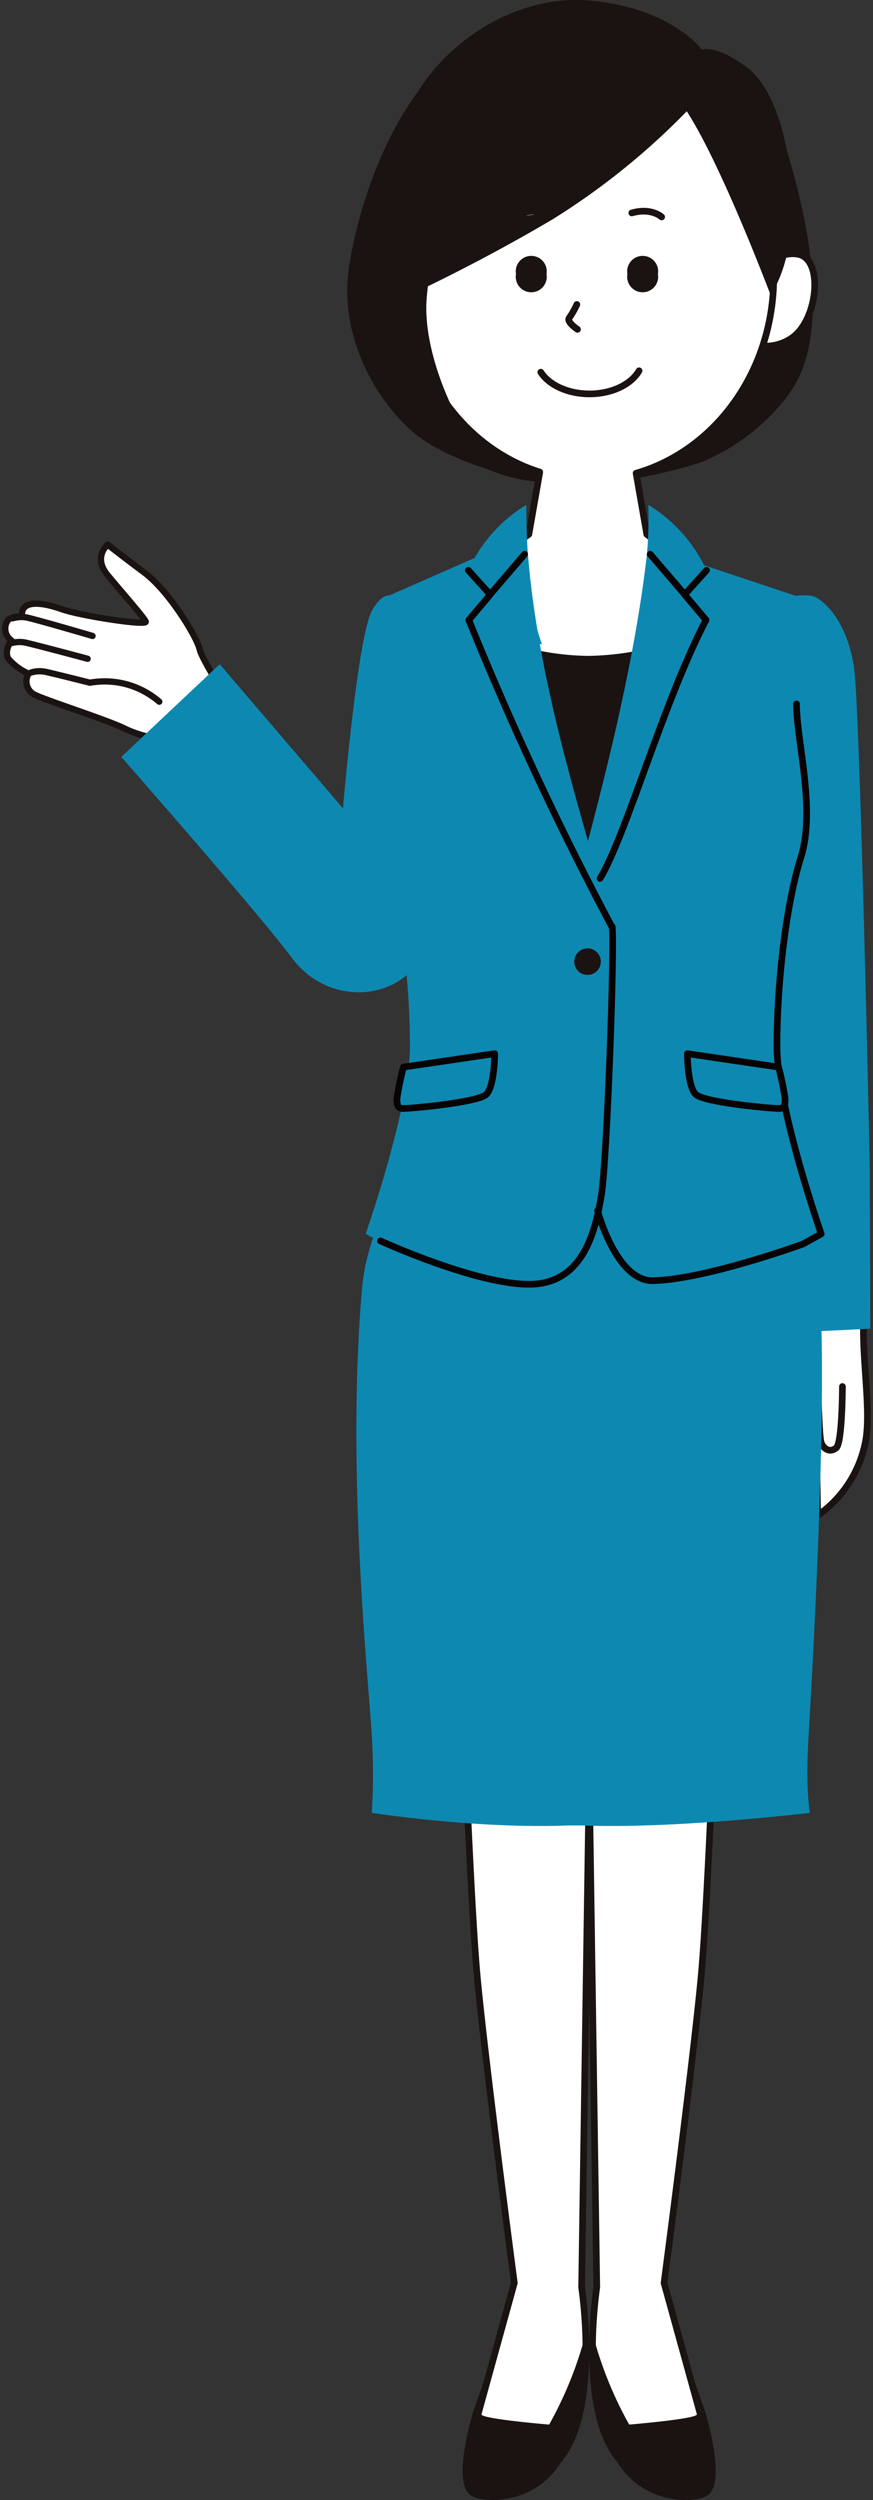 <svg id="グループ_26" data-name="グループ 26" xmlns="http://www.w3.org/2000/svg" xmlns:xlink="http://www.w3.org/1999/xlink" width="130" height="372.12" viewBox="0 0 130 372.12">
  <rect x="0" y="0" width="130" height="372.12" fill="#333333" stroke="none"/>
  <defs>
    <clipPath id="clip-path">
      <rect id="長方形_28" data-name="長方形 28" width="130" height="372.12" fill="none"/>
    </clipPath>
  </defs>
  <g id="グループ_25" data-name="グループ 25" clip-path="url(#clip-path)">
    <path id="パス_244" data-name="パス 244" d="M36.528,42.237s-3.77-11.478-.722-22.421S51.337-.992,64.055.08C76.252,1.1,80.87,7.37,80.87,7.37s2.171-.8,6.88,2.8c6.47,4.948,9.4,25.064,1.614,32.684Z" transform="translate(23.644 0)" fill="#1a1311" fill-rule="evenodd"/>
    <path id="パス_245" data-name="パス 245" d="M91.945,13.593s4.6,12.719,5.153,23.35-1.58,14.965-4.628,18.6a31.255,31.255,0,0,1-11.29,8.415c-2.614,1.16-14.713,4.017-18.592,3.459s-8.8.842-16.844-3.634c-7.075-3.942-13.372-21.544-9.768-36.651S53.439,6.711,53.439,6.711Z" transform="translate(23.857 4.584)" fill="#1a1311" fill-rule="evenodd"/>
    <path id="パス_246" data-name="パス 246" d="M41.156,26.084S38.877,21.9,35,22.5s-3.06,9.534.7,12.353a6.917,6.917,0,0,0,7.023.685Z" transform="translate(22.168 15.33)" fill="#fff" fill-rule="evenodd"/>
    <path id="パス_247" data-name="パス 247" d="M41.156,26.084S38.877,21.9,35,22.5s-3.06,9.534.7,12.353a6.917,6.917,0,0,0,7.023.685Z" transform="translate(22.168 15.33)" fill="none" stroke="#1a1311" stroke-linecap="round" stroke-linejoin="round" stroke-width="0.993"/>
    <path id="パス_248" data-name="パス 248" d="M67.549,26.084s2.277-4.184,6.158-3.58,3.06,9.534-.7,12.353a6.917,6.917,0,0,1-7.023.685Z" transform="translate(45.069 15.33)" fill="#fff" fill-rule="evenodd"/>
    <path id="パス_249" data-name="パス 249" d="M67.549,26.084s2.277-4.184,6.158-3.58,3.06,9.534-.7,12.353a6.917,6.917,0,0,1-7.023.685Z" transform="translate(45.069 15.33)" fill="none" stroke="#1a1311" stroke-linecap="round" stroke-linejoin="round" stroke-width="0.993"/>
    <path id="パス_250" data-name="パス 250" d="M70.181,66.032c11.781-3.381,20.494-15.194,20.494-29.291,0-16.729-12.254-30.293-27.371-30.293S35.933,20.011,35.933,36.741c0,13.86,8.418,25.518,19.9,29.121l-1.622,9.26-13.6,9.666A22.182,22.182,0,0,0,60.5,100.465c16.176,1.289,26.134-13.614,26.134-13.614L71.773,75.122Z" transform="translate(24.543 4.404)" fill="#fff" fill-rule="evenodd"/>
    <path id="パス_251" data-name="パス 251" d="M70.181,66.032c11.781-3.381,20.494-15.194,20.494-29.291,0-16.729-12.254-30.293-27.371-30.293S35.933,20.011,35.933,36.741c0,13.86,8.418,25.518,19.9,29.121l-1.622,9.26-13.6,9.666A22.182,22.182,0,0,0,60.5,100.465c16.176,1.289,26.134-13.614,26.134-13.614L71.773,75.122Z" transform="translate(24.543 4.404)" fill="none" stroke="#1a1311" stroke-linecap="round" stroke-linejoin="round" stroke-width="0.993"/>
    <path id="パス_252" data-name="パス 252" d="M50.643,20.677c-.882.05-7.513,13.594-8.117,23.995s7.967,25.991,12.692,26c0,0-8.992-1.949-14.243-6.136s-11.709-14.077-9.958-25.1S37.477,17.5,43.038,11.3,56.051,1.04,60.728.215Z" transform="translate(20.985 0.147)" fill="#1a1311" fill-rule="evenodd"/>
    <path id="パス_253" data-name="パス 253" d="M38.337,78.864S29.866,65.775,29.43,63.817s-4.62-8.747-8.2-11.441-5.519-4.209-5.519-4.209-2.237,1.848,0,4.544,5.371,6.231,5.667,6.909-9.689-.84-12.528-1.853-6.244-1.495-5.867,1.158c0,0-1.878-.318-2.333.863a2.133,2.133,0,0,0,.735,2.641S.208,64,.949,65.182A8.514,8.514,0,0,0,3.934,67.37a2.225,2.225,0,0,0,1.045,3.2C7.216,71.58,16.165,74.437,18.4,75.622a17.99,17.99,0,0,0,5.515,1.515l5.332,6.951Z" transform="translate(0.32 32.899)" fill="#fff" fill-rule="evenodd"/>
    <path id="パス_254" data-name="パス 254" d="M38.337,78.864S29.866,65.775,29.43,63.817s-4.62-8.747-8.2-11.441-5.519-4.209-5.519-4.209-2.237,1.848,0,4.544,5.371,6.231,5.667,6.909-9.689-.84-12.528-1.853-6.244-1.495-5.867,1.158c0,0-1.878-.318-2.333.863a2.133,2.133,0,0,0,.735,2.641S.208,64,.949,65.182A8.514,8.514,0,0,0,3.934,67.37a2.225,2.225,0,0,0,1.045,3.2C7.216,71.58,16.165,74.437,18.4,75.622a17.99,17.99,0,0,0,5.515,1.515l5.332,6.951Z" transform="translate(0.32 32.899)" fill="none" stroke="#1a1311" stroke-linecap="round" stroke-linejoin="round" stroke-width="0.938"/>
    <path id="パス_255" data-name="パス 255" d="M2.746,59.558a4.42,4.42,0,0,1,2.161-.106c1.878.424,6.606,1.622,6.606,1.622A12.438,12.438,0,0,1,21.842,63.9" transform="translate(1.876 40.545)" fill="#fff" fill-rule="evenodd"/>
    <path id="パス_256" data-name="パス 256" d="M2.746,59.558a4.42,4.42,0,0,1,2.161-.106c1.878.424,6.606,1.622,6.606,1.622A12.438,12.438,0,0,1,21.842,63.9" transform="translate(1.876 40.545)" fill="none" stroke="#1a1311" stroke-linecap="round" stroke-linejoin="round" stroke-width="0.938"/>
    <path id="パス_257" data-name="パス 257" d="M.96,56.972a4.415,4.415,0,0,1,2.159-.106c1.878.424,9.273,2.41,9.273,2.41" transform="translate(0.656 38.779)" fill="#fff" fill-rule="evenodd"/>
    <path id="パス_258" data-name="パス 258" d="M.96,56.972a4.415,4.415,0,0,1,2.159-.106c1.878.424,9.273,2.41,9.273,2.41" transform="translate(0.656 38.779)" fill="none" stroke="#1a1311" stroke-linecap="round" stroke-linejoin="round" stroke-width="0.938"/>
    <path id="パス_259" data-name="パス 259" d="M1.127,54.765a4.417,4.417,0,0,1,2.161-.106c1.877.424,9.719,2.728,9.719,2.728" transform="translate(0.77 37.271)" fill="#fff" fill-rule="evenodd"/>
    <path id="パス_260" data-name="パス 260" d="M1.127,54.765a4.417,4.417,0,0,1,2.161-.106c1.877.424,9.719,2.728,9.719,2.728" transform="translate(0.77 37.271)" fill="none" stroke="#1a1311" stroke-linecap="round" stroke-linejoin="round" stroke-width="0.938"/>
    <path id="パス_261" data-name="パス 261" d="M51.777,53.3s-1.532-2.228-3.7,1.6-4.334,29.456-4.334,29.456L25.387,62.9,10.731,76.7s20.561,23.4,25.436,29.953,14.072,6.6,18.4,1.138S60.7,88.521,60.7,88.521Z" transform="translate(7.33 35.962)" fill="#0d89b1" fill-rule="evenodd"/>
    <path id="パス_262" data-name="パス 262" d="M78.961,112.359s.459,4.526.453,8.987c-.015,5.505,1.188,12.9.2,16.978a17.4,17.4,0,0,1-7.015,10.5l-.619-35.842Z" transform="translate(49.163 76.744)" fill="#fff" fill-rule="evenodd"/>
    <path id="パス_263" data-name="パス 263" d="M78.961,112.359s.459,4.526.453,8.987c-.015,5.505,1.188,12.9.2,16.978a17.4,17.4,0,0,1-7.015,10.5l-.619-35.842Z" transform="translate(49.163 76.744)" fill="none" stroke="#1a1311" stroke-linecap="round" stroke-linejoin="round" stroke-width="0.993"/>
    <path id="パス_264" data-name="パス 264" d="M76.11,122.815s-.012,8.361-.917,9.124-1.836.224-2.222-.7-.337-7.424-.737-8.9" transform="translate(49.337 83.561)" fill="#fff" fill-rule="evenodd"/>
    <path id="パス_265" data-name="パス 265" d="M76.11,122.815s-.012,8.361-.917,9.124-1.836.224-2.222-.7-.337-7.424-.737-8.9" transform="translate(49.337 83.561)" fill="none" stroke="#1a1311" stroke-linecap="round" stroke-linejoin="round" stroke-width="0.993"/>
    <path id="パス_266" data-name="パス 266" d="M75.177,52.731c1.2.19,5.2,3.156,6.291,10.7.924,6.37,2.344,74.342,2.344,74.342l.082,24.037-10.184.49-6.793-62.164,5.768-47.387a8.973,8.973,0,0,1,2.491-.02" transform="translate(45.706 35.961)" fill="#0d89b1" fill-rule="evenodd"/>
    <path id="パス_267" data-name="パス 267" d="M37.084,42.02s-7.34-18.136,3.856-28.987C52.84,1.5,65.209,1.717,74.7,4.451S100.556,25.6,91.067,42.02c0,0-7.3-19.388-12.515-27.432A105.937,105.937,0,0,1,58.711,30.582C47.31,37.349,37.084,42.02,37.084,42.02" transform="translate(23.715 1.979)" fill="#1a1311" fill-rule="evenodd"/>
    <path id="パス_268" data-name="パス 268" d="M62.484,32.791c-1.166,2.018-4.033,3.443-7.385,3.443-3.231,0-6.012-1.325-7.252-3.23" transform="translate(32.681 22.397)" fill="#fff" fill-rule="evenodd"/>
    <path id="パス_269" data-name="パス 269" d="M62.484,32.791c-1.166,2.018-4.033,3.443-7.385,3.443-3.231,0-6.012-1.325-7.252-3.23" transform="translate(32.681 22.397)" fill="none" stroke="#1a1311" stroke-linecap="round" stroke-linejoin="round" stroke-width="0.993"/>
    <path id="パス_270" data-name="パス 270" d="M50.2,25.338a2.309,2.309,0,1,1-4.548,0,2.309,2.309,0,1,1,4.548,0" transform="translate(31.183 15.457)" fill="#1a1311" fill-rule="evenodd"/>
    <path id="パス_271" data-name="パス 271" d="M60.059,25.338a2.309,2.309,0,1,1-4.548,0,2.309,2.309,0,1,1,4.548,0" transform="translate(37.915 15.457)" fill="#1a1311" fill-rule="evenodd"/>
    <path id="パス_272" data-name="パス 272" d="M60.346,19.537s-1.521-1.436-4.445-.6" transform="translate(38.182 12.757)" fill="#fff"/>
    <path id="パス_273" data-name="パス 273" d="M60.346,19.537s-1.521-1.436-4.445-.6" transform="translate(38.182 12.757)" fill="none" stroke="#1a1311" stroke-linecap="round" stroke-linejoin="round" stroke-width="0.993"/>
    <path id="パス_274" data-name="パス 274" d="M45.686,19.537s1.521-1.436,4.443-.6" transform="translate(31.205 12.757)" fill="#fff"/>
    <path id="パス_275" data-name="パス 275" d="M45.686,19.537s1.521-1.436,4.443-.6" transform="translate(31.205 12.757)" fill="none" stroke="#1a1311" stroke-linecap="round" stroke-linejoin="round" stroke-width="0.993"/>
    <path id="パス_276" data-name="パス 276" d="M51.533,26.928A12.983,12.983,0,0,1,50.4,28.922c-.47.569,1.224,1.708,1.224,1.708" transform="translate(34.37 18.392)" fill="#fff" fill-rule="evenodd"/>
    <path id="パス_277" data-name="パス 277" d="M51.533,26.928A12.983,12.983,0,0,1,50.4,28.922c-.47.569,1.224,1.708,1.224,1.708" transform="translate(34.37 18.392)" fill="none" stroke="#1a1311" stroke-linecap="round" stroke-linejoin="round" stroke-width="0.993"/>
    <path id="パス_278" data-name="パス 278" d="M38.138,129.384s3.058,13.622,3.674,17.34,2,46.35,3.226,59.352,5.5,45.357,5.5,45.357l-7.011,25.39a21.3,21.3,0,0,0,.946,3.888c.571,1.234,3.258,3.6,10.845-1.328,8.592-5.566,5.243-27.3,5.243-27.3l1.506-101.648,1.843-21.053Z" transform="translate(26.049 88.372)" fill="#fff" fill-rule="evenodd"/>
    <path id="パス_279" data-name="パス 279" d="M38.138,129.384s3.058,13.622,3.674,17.34,2,46.35,3.226,59.352,5.5,45.357,5.5,45.357l-7.011,25.39a21.3,21.3,0,0,0,.946,3.888c.571,1.234,3.258,3.6,10.845-1.328,8.592-5.566,5.243-27.3,5.243-27.3l1.506-101.648,1.843-21.053Z" transform="translate(26.049 88.372)" fill="none" stroke="#1a1311" stroke-linecap="round" stroke-linejoin="round" stroke-width="0.993"/>
    <path id="パス_280" data-name="パス 280" d="M44.654,212.094s-1.247,5.822-.911,6.5,10.071,1.486,10.071,1.486a57.2,57.2,0,0,0,5.546-13.932,30.36,30.36,0,0,1,0,7.425,35.458,35.458,0,0,1-2.62,9.8c-3.413,8.769-12.7,8.656-14.7,7.171-2.757-2.057.513-12.545.513-12.545Z" transform="translate(27.961 140.807)" fill="#1a1311" fill-rule="evenodd"/>
    <path id="パス_281" data-name="パス 281" d="M76.578,129.384s-3.065,13.622-3.681,17.34-1.991,46.35-3.22,59.352-5.5,45.357-5.5,45.357l7.017,25.39a22.055,22.055,0,0,1-.951,3.888c-.571,1.234-3.258,3.6-10.842-1.328-8.59-5.566-5.243-27.3-5.243-27.3L52.657,150.437l-1.841-21.053Z" transform="translate(34.708 88.372)" fill="#fff" fill-rule="evenodd"/>
    <path id="パス_282" data-name="パス 282" d="M76.578,129.384s-3.065,13.622-3.681,17.34-1.991,46.35-3.22,59.352-5.5,45.357-5.5,45.357l7.017,25.39a22.055,22.055,0,0,1-.951,3.888c-.571,1.234-3.258,3.6-10.842-1.328-8.59-5.566-5.243-27.3-5.243-27.3L52.657,150.437l-1.841-21.053Z" transform="translate(34.708 88.372)" fill="none" stroke="#1a1311" stroke-linecap="round" stroke-linejoin="round" stroke-width="0.993"/>
    <path id="パス_283" data-name="パス 283" d="M67.178,212.094s1.242,5.822.9,6.5-10.066,1.486-10.066,1.486a56.926,56.926,0,0,1-5.544-13.932,30.36,30.36,0,0,0,0,7.425,35.253,35.253,0,0,0,2.626,9.8c3.406,8.769,12.693,8.656,14.691,7.171,2.762-2.057-.512-12.545-.512-12.545Z" transform="translate(35.683 140.807)" fill="#1a1311" fill-rule="evenodd"/>
    <path id="パス_284" data-name="パス 284" d="M94.76,104.279s5.1,7.543,5.739,16.138c1.277,17.061-1.158,58.749-1.636,66.818s.205,11.369.205,11.369-19.988,2.425-33.857,1.88H63.089c-13.86.545-29.261-1.88-29.261-1.88a92.192,92.192,0,0,0-.062-12.417c-.488-8.068-3.753-39.046-1.375-65.769.769-8.585,5.741-16.138,5.741-16.138Z" transform="translate(21.537 71.225)" fill="#0d89b1" fill-rule="evenodd"/>
    <path id="パス_285" data-name="パス 285" d="M53.7,48.007l-18.32,8.055s.661,10.374.661,15.926-2.915,15.659-.653,22.837,3.561,18.926,3.561,28.066-6.594,27.979-6.594,27.979,17.588,9.787,25.345,7.51a11.512,11.512,0,0,0,8.41-9.467,12.213,12.213,0,0,0,8.737,9.467c7.762,2.277,25.338-7.51,25.338-7.51s-6.589-18.846-6.589-27.979,1.3-20.886,3.563-28.066-.648-17.29-.648-22.837-.185-16.11-.185-16.11L78.08,49.794,64.564,81.528Z" transform="translate(22.098 32.79)" fill="#0d89b1" fill-rule="evenodd"/>
    <path id="パス_286" data-name="パス 286" d="M57.9,94.336s-12.143-34-13.114-37.9a38.594,38.594,0,0,0,12.205,2.146A40.829,40.829,0,0,0,69.324,56.49S63.684,82.343,57.9,94.336" transform="translate(30.588 38.547)" fill="#1a1311"/>
    <path id="パス_287" data-name="パス 287" d="M57.9,94.336s-12.143-34-13.114-37.9a38.594,38.594,0,0,0,12.205,2.146A40.829,40.829,0,0,0,69.324,56.49S63.684,82.343,57.9,94.336Z" transform="translate(30.588 38.547)" fill="none" stroke="#fff" stroke-linecap="round" stroke-linejoin="round" stroke-width="0.993"/>
    <path id="パス_288" data-name="パス 288" d="M50.074,44.653s-.024,4.231.252,7.526c1.7,20.317,8.425,39.879,12.528,55.348A485.431,485.431,0,0,1,41.511,61.788L44.7,58.011l-3.262-3.62a21.986,21.986,0,0,1,8.637-9.738" transform="translate(28.302 30.499)" fill="#0d89b1"/>
    <line id="線_38" data-name="線 38" y1="6.2" x2="5.317" transform="translate(72.811 82.493)" fill="none" stroke="#070203" stroke-linecap="round" stroke-linejoin="round" stroke-width="0.993"/>
    <path id="パス_289" data-name="パス 289" d="M51.444,98.392c3.172-12.029,7.769-29.32,9.738-46.212a58.9,58.9,0,0,0,.222-7.526,22.185,22.185,0,0,1,8.668,9.736l-3.26,3.62L70,61.786c-6.31,12.037-11.884,34.648-15.77,41.042Z" transform="translate(35.137 30.499)" fill="#0d89b1"/>
    <path id="パス_290" data-name="パス 290" d="M62.855,103.576A485.344,485.344,0,0,1,41.511,57.835L44.7,54.058l-3.262-3.62" transform="translate(28.302 34.45)" fill="none" stroke="#070203" stroke-linecap="round" stroke-linejoin="round" stroke-width="0.993"/>
    <path id="パス_291" data-name="パス 291" d="M68.946,50.438l-3.26,3.62,3.186,3.777C62.562,69.87,56.978,89.908,53.092,96.3" transform="translate(36.263 34.45)" fill="none" stroke="#070203" stroke-linecap="round" stroke-linejoin="round" stroke-width="0.993"/>
    <line id="線_39" data-name="線 39" x1="5.317" y1="6.2" transform="translate(96.821 82.493)" fill="none" stroke="#070203" stroke-linecap="round" stroke-linejoin="round" stroke-width="0.993"/>
    <path id="パス_292" data-name="パス 292" d="M50.809,85.862a1.978,1.978,0,1,0,1.978-1.991,1.988,1.988,0,0,0-1.978,1.991" transform="translate(34.704 57.286)" fill="#1a1311" fill-rule="evenodd"/>
    <path id="パス_293" data-name="パス 293" d="M49.674,93.185s0,4.83-1.247,6.061-11.9,2.18-12.559,2.094-.749-.619-.749-1.456a44.193,44.193,0,0,1,.976-4.7Z" transform="translate(23.987 63.647)" fill="#0d89b1" fill-rule="evenodd"/>
    <path id="パス_294" data-name="パス 294" d="M49.674,93.185s0,4.83-1.247,6.061-11.9,2.18-12.559,2.094-.749-.619-.749-1.456a44.193,44.193,0,0,1,.976-4.7Z" transform="translate(23.987 63.647)" fill="none" stroke="#070203" stroke-linecap="round" stroke-linejoin="round" stroke-width="0.993"/>
    <path id="パス_295" data-name="パス 295" d="M33.659,128.737s14.577,6.661,22.475,6.449,9.593-8.25,10.43-13.276,2.01-37.666,1.6-39.972" transform="translate(22.99 55.966)" fill="none" stroke="#070203" stroke-linecap="round" stroke-linejoin="round" stroke-width="0.993"/>
    <path id="パス_296" data-name="パス 296" d="M82.5,62.256c0,5.547,2.91,15.659.65,22.837s-3.563,18.924-3.563,28.066,6.589,27.979,6.589,27.979l-2.713,1.506s-14.41,5.251-22.3,5.458c-5.5.143-8.287-10.423-8.287-10.423" transform="translate(36.11 42.522)" fill="none" stroke="#070203" stroke-linecap="round" stroke-linejoin="round" stroke-width="0.993"/>
    <path id="パス_297" data-name="パス 297" d="M60.818,93.185s0,4.83,1.247,6.061,11.9,2.18,12.559,2.094.747-.619.747-1.456a44.193,44.193,0,0,0-.976-4.7Z" transform="translate(41.54 63.647)" fill="#0d89b1" fill-rule="evenodd"/>
    <path id="パス_298" data-name="パス 298" d="M60.818,93.185s0,4.83,1.247,6.061,11.9,2.18,12.559,2.094.747-.619.747-1.456a44.193,44.193,0,0,0-.976-4.7Z" transform="translate(41.54 63.647)" fill="none" stroke="#070203" stroke-linecap="round" stroke-linejoin="round" stroke-width="0.993"/>
  </g>
</svg>
